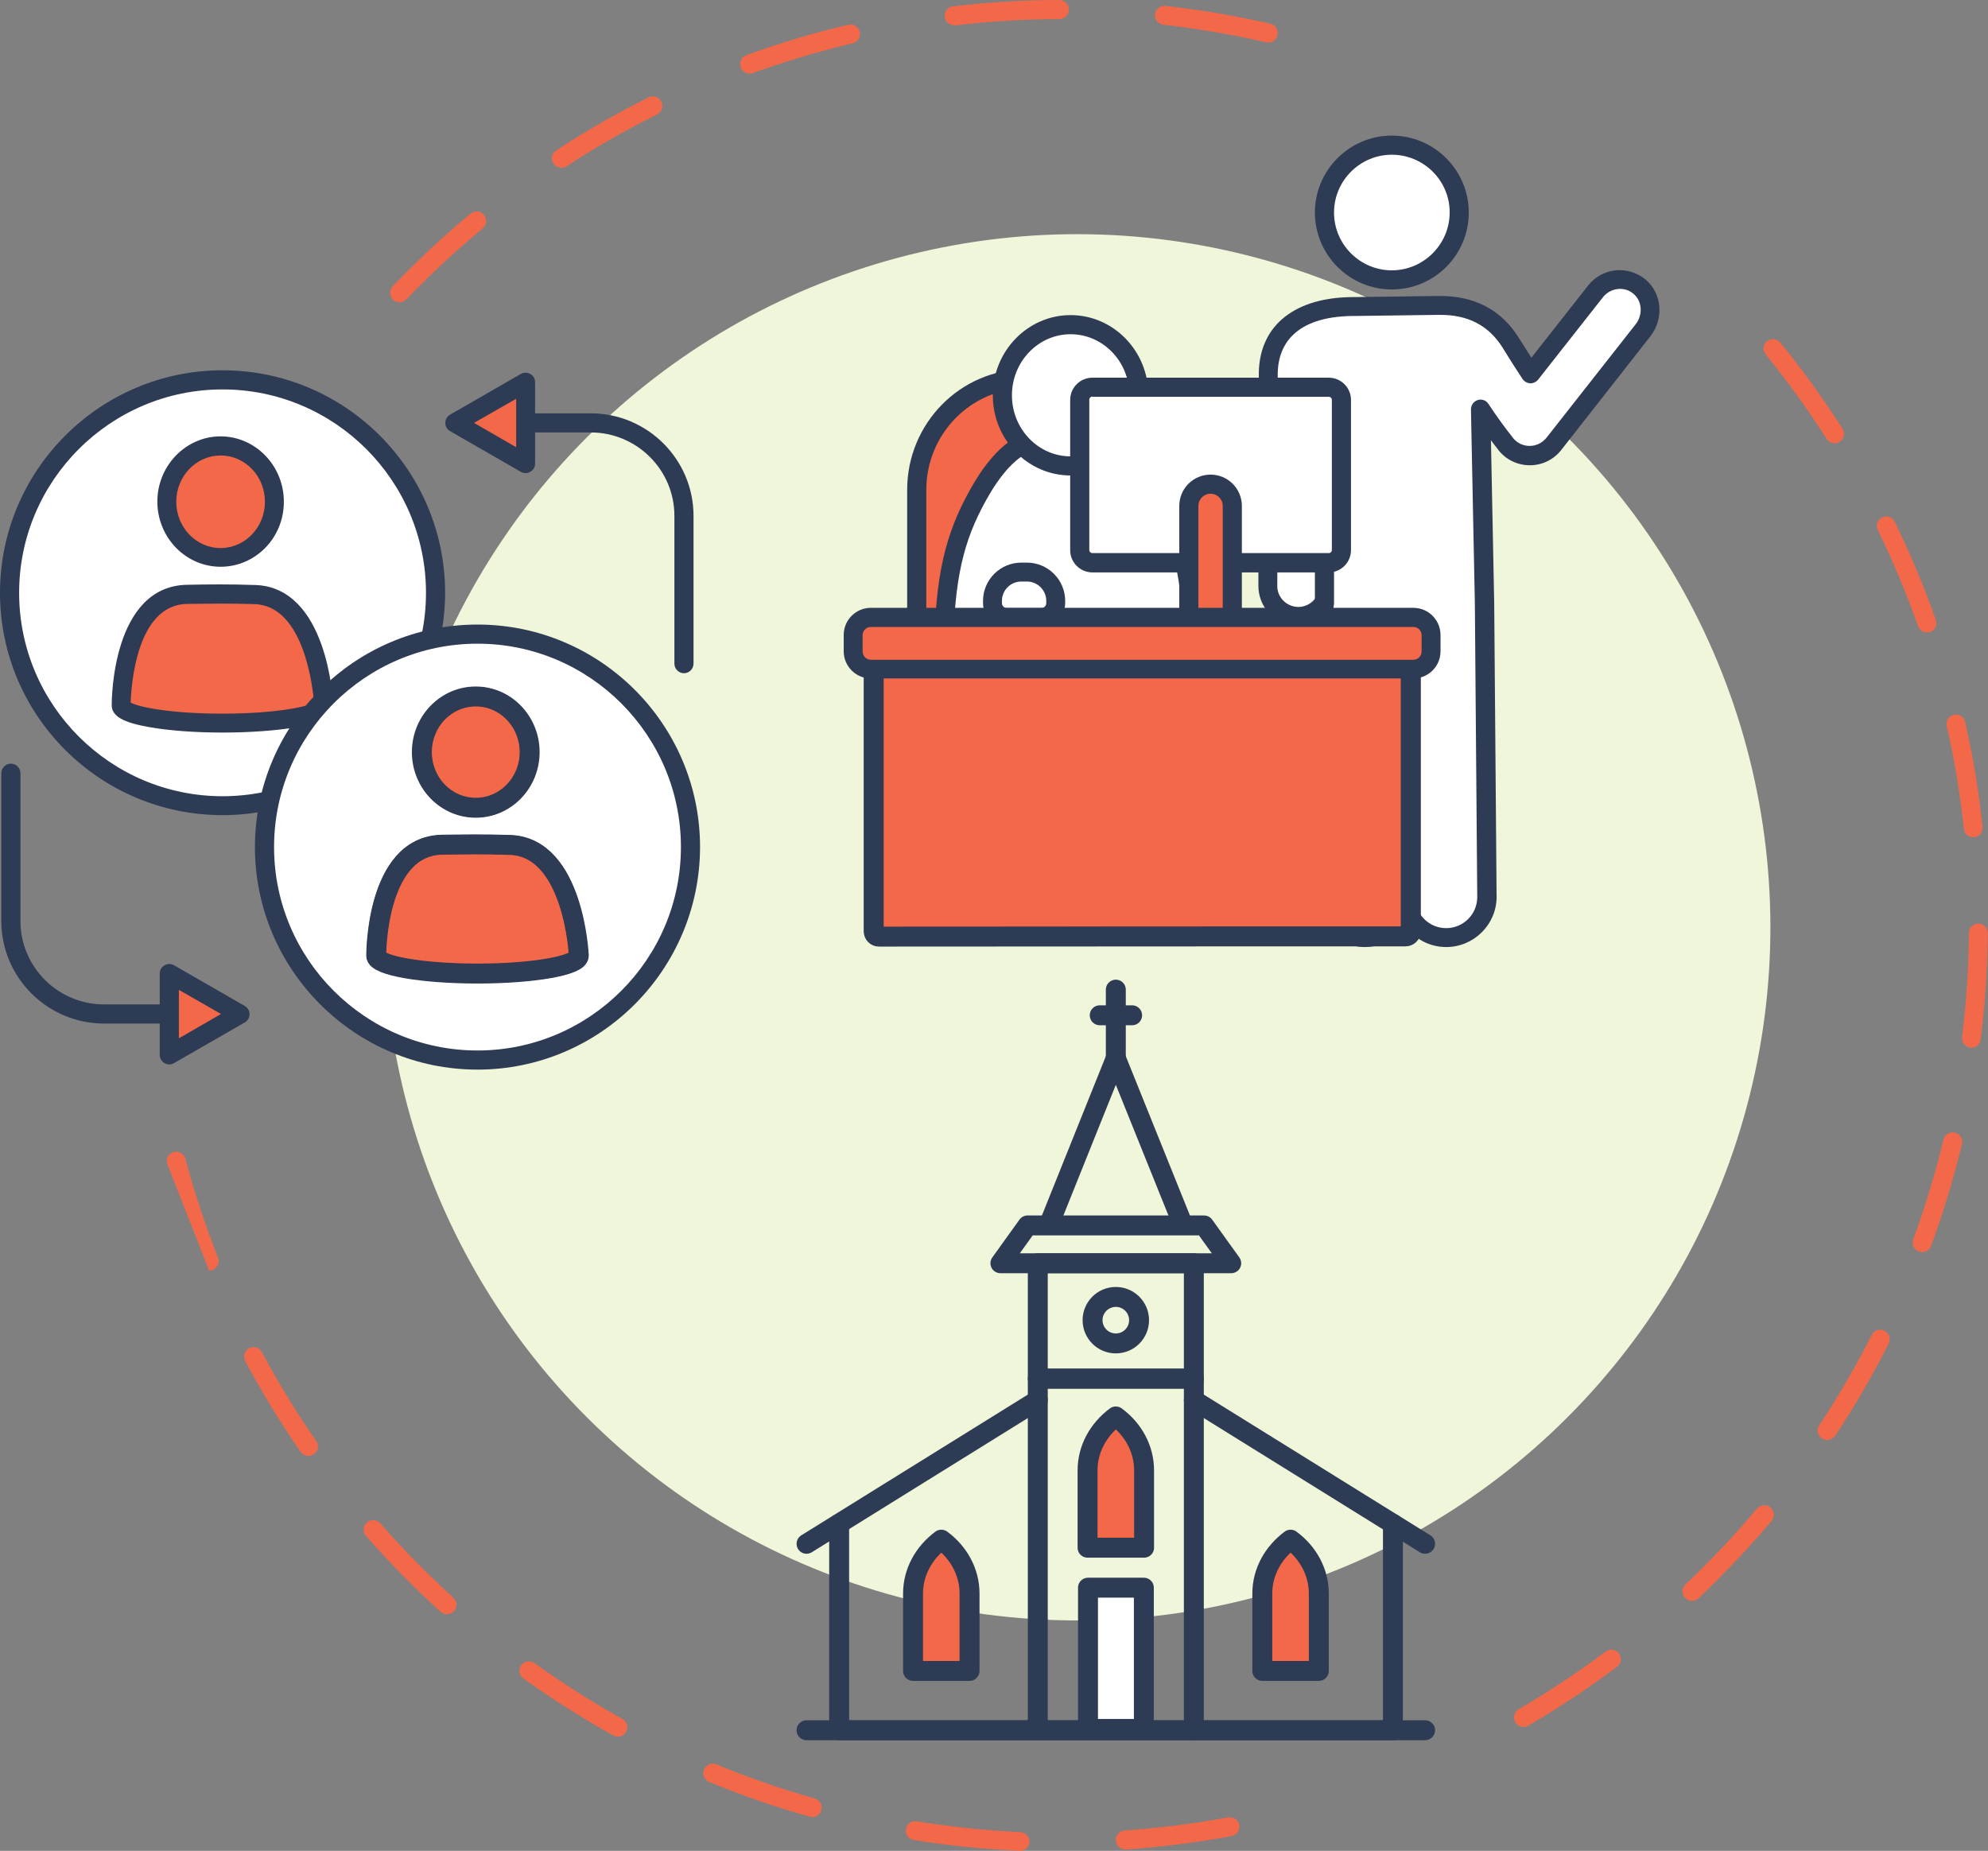 <?xml version="1.0" encoding="utf-8"?>
<!-- Generator: Adobe Illustrator 27.5.0, SVG Export Plug-In . SVG Version: 6.00 Build 0)  -->
<svg version="1.1" id="_x2014_ÎÓÈ_x5F_1" xmlns="http://www.w3.org/2000/svg" xmlns:xlink="http://www.w3.org/1999/xlink"
	 x="0px" y="0px" viewBox="0 0 914.7 851.7" style="enable-background:new 0 0 914.7 851.7;" xml:space="preserve">
<rect x="0" y="0" width="914.7" height="851.7" fill="#808080" stroke="none"/>
<style type="text/css">
	.st0{fill:#EFF6D9;}
	.st1{fill:none;stroke:#2E3B54;stroke-width:9.171;stroke-linecap:round;stroke-linejoin:round;stroke-miterlimit:10;}
	.st2{fill:#FFFFFF;stroke:#2E3B54;stroke-width:9.171;stroke-linecap:round;stroke-linejoin:round;stroke-miterlimit:10;}
	.st3{fill:#F26849;stroke:#2E3B54;stroke-width:9.171;stroke-linecap:round;stroke-linejoin:round;stroke-miterlimit:10;}
	.st4{fill:#F26849;}
	.st5{fill:#FFFFFF;}
	.st6{fill:#2E3B54;}
</style>
<g>
	
		<ellipse transform="matrix(0.707 -0.707 0.707 0.707 -156.515 475.497)" class="st0" cx="495.7" cy="426.7" rx="319" ry="319"/>
	<g>
		<rect x="477.5" y="634.4" class="st1" width="71.8" height="161.8"/>
		<rect x="477.5" y="581.3" class="st1" width="71.8" height="53.1"/>
		<polygon class="st1" points="554,563.9 514.1,563.9 512.7,563.9 472.8,563.9 460.3,581.3 512.3,581.3 514.5,581.3 566.5,581.3 		
			"/>
		<polyline class="st1" points="482.9,562.9 513.4,486.9 544,562.9 		"/>
		<polyline class="st1" points="477.2,796.2 386.1,796.2 386.1,701.2 		"/>
		<polyline class="st1" points="640.9,701.2 640.9,796.2 549.7,796.2 		"/>
		<line class="st1" x1="371.1" y1="710.4" x2="477.5" y2="644.3"/>
		<line class="st1" x1="549.3" y1="644.3" x2="655.7" y2="710.4"/>
		<circle class="st1" cx="513.4" cy="607.5" r="10.7"/>
		<line class="st1" x1="513.4" y1="486.9" x2="513.4" y2="455.4"/>
		<line class="st1" x1="506" y1="467.2" x2="520.9" y2="467.2"/>
		<rect x="500.6" y="730.6" class="st2" width="25.7" height="65"/>
		<path class="st3" d="M526.4,712.2v-35.6c0-10-5.1-19-13-24.8c-7.9,5.9-13,14.8-13,24.8v35.6H526.4z"/>
		<path class="st3" d="M606.8,768.9v-35.6c0-10-5.1-19-13-24.8c-7.9,5.9-13,14.8-13,24.8v35.6H606.8z"/>
		<path class="st3" d="M446.1,768.9v-35.6c0-10-5.1-19-13-24.8c-7.9,5.9-13,14.8-13,24.8v35.6H446.1z"/>
		<line class="st1" x1="371.1" y1="796.2" x2="655.7" y2="796.2"/>
	</g>
	<g>
		<g>
			<path class="st4" d="M183.8,139.1c-1.1,0-2.2-0.4-3-1.2c-1.7-1.7-1.8-4.4-0.1-6.2c7.5-7.8,15.4-15.5,23.5-22.8
				c4-3.6,8.2-7.2,12.3-10.6c1.9-1.5,4.6-1.3,6.2,0.6c1.5,1.9,1.3,4.6-0.6,6.2c-4.1,3.4-8.1,6.9-12.1,10.4
				c-7.9,7.1-15.7,14.6-23.1,22.3C186.1,138.6,185,139.1,183.8,139.1z M258.3,77.2c-1.4,0-2.8-0.7-3.7-2c-1.3-2-0.8-4.7,1.3-6
				c13.6-8.9,27.9-17.1,42.5-24.4c2.2-1.1,4.8-0.2,5.9,2c1.1,2.2,0.2,4.8-2,5.9C288,59.8,274,67.8,260.7,76.5
				C259.9,77,259.1,77.2,258.3,77.2z M344.9,33.9c-1.8,0-3.5-1.1-4.1-2.9c-0.8-2.3,0.3-4.8,2.6-5.6c15.3-5.6,31.1-10.3,46.9-14
				c2.4-0.6,4.7,0.9,5.3,3.2c0.6,2.3-0.9,4.7-3.2,5.3c-15.5,3.7-31,8.3-46,13.7C345.9,33.9,345.4,33.9,344.9,33.9z M583.6,19.6
				c-0.3,0-0.7,0-1-0.1c-15.5-3.6-31.4-6.3-47.3-8.1c-2.4-0.3-4.1-2.4-3.9-4.8c0.3-2.4,2.4-4.1,4.8-3.9c16.2,1.8,32.5,4.6,48.3,8.2
				c2.4,0.5,3.8,2.9,3.3,5.2C587.4,18.2,585.6,19.6,583.6,19.6z M439,11.6c-2.2,0-4.1-1.6-4.3-3.9c-0.3-2.4,1.4-4.6,3.8-4.8
				C454.7,1,471.1,0,487.4,0c0,0,0,0,0,0c2.4,0,4.4,2,4.4,4.4c0,2.4-1.9,4.4-4.4,4.4c-16,0-32.1,1-47.9,2.9
				C439.4,11.6,439.2,11.6,439,11.6z"/>
		</g>
		<g>
			<path class="st4" d="M469.3,851.7c-0.1,0-0.1,0-0.2,0c-8.1-0.4-16.3-1-24.3-1.8c-8.1-0.8-16.4-1.9-24.4-3.2c-2.4-0.4-4-2.6-3.6-5
				c0.4-2.4,2.6-4,5-3.6c7.9,1.3,15.9,2.3,23.9,3.2c7.9,0.8,15.9,1.4,23.8,1.8c2.4,0.1,4.3,2.2,4.2,4.6
				C473.6,849.8,471.6,851.7,469.3,851.7z M517.8,851.1c-2.3,0-4.2-1.8-4.4-4.1c-0.2-2.4,1.7-4.5,4.1-4.7c15.9-1.1,31.9-3.1,47.6-6
				c2.4-0.4,4.7,1.1,5.1,3.5c0.4,2.4-1.1,4.7-3.5,5.1c-16,3-32.3,5-48.6,6.2C518,851.1,517.9,851.1,517.8,851.1z M373.8,836.2
				c-0.4,0-0.8-0.1-1.2-0.2c-15.7-4.4-31.3-9.8-46.3-16c-2.2-0.9-3.3-3.5-2.4-5.7c0.9-2.2,3.5-3.3,5.7-2.4
				c14.7,6.1,30,11.4,45.3,15.7c2.3,0.7,3.7,3.1,3,5.4C377.4,834.9,375.7,836.2,373.8,836.2z M284.3,799.2c-0.7,0-1.4-0.2-2.1-0.6
				c-14.2-7.9-28.1-16.7-41.4-26.2c-2-1.4-2.4-4.1-1-6.1c1.4-2,4.1-2.4,6.1-1c13,9.3,26.6,18,40.5,25.7c2.1,1.2,2.9,3.8,1.7,5.9
				C287.3,798.4,285.8,799.2,284.3,799.2z M205.6,742.8c-1,0-2.1-0.4-2.9-1.1c-12-10.9-23.6-22.7-34.3-34.9
				c-1.6-1.8-1.4-4.6,0.4-6.2c1.8-1.6,4.6-1.4,6.2,0.4c10.5,12,21.8,23.5,33.6,34.2c1.8,1.6,1.9,4.4,0.3,6.2
				C208,742.3,206.8,742.8,205.6,742.8z M141.9,670c-1.4,0-2.7-0.7-3.6-1.9c-9.3-13.4-17.8-27.4-25.5-41.8c-1.1-2.1-0.3-4.8,1.8-5.9
				c2.1-1.1,4.8-0.3,5.9,1.8c7.5,14,15.9,27.8,25,40.9c1.4,2,0.9,4.7-1.1,6.1C143.6,669.7,142.7,670,141.9,670z M76.9,535.4
				c-0.6-2.3,0.8-4.7,3.1-5.3c2.3-0.6,4.7,0.8,5.3,3.1c4.1,15.4,9.2,30.7,15,45.5c0.9,2.2-0.2,4.8-2.5,5.7c-0.5,0.2-1.1,0.3-1.6,0.3
				"/>
		</g>
		<g>
			<path class="st4" d="M701,794.7c-1.5,0-3-0.8-3.8-2.2c-1.2-2.1-0.5-4.8,1.6-6c13.8-8,27.2-17,40-26.5c1.9-1.4,4.7-1.1,6.1,0.9
				c1.4,1.9,1.1,4.7-0.9,6.1c-13,9.8-26.8,18.9-40.8,27.1C702.5,794.6,701.8,794.7,701,794.7z M778.5,736.7c-1.2,0-2.3-0.5-3.2-1.4
				c-1.7-1.8-1.6-4.5,0.2-6.2c11.6-11,22.7-22.7,32.9-34.9c1.6-1.8,4.3-2.1,6.2-0.5c1.8,1.6,2.1,4.3,0.5,6.2
				c-10.5,12.4-21.8,24.4-33.6,35.6C780.7,736.3,779.6,736.7,778.5,736.7z M840.7,662.6c-0.8,0-1.7-0.2-2.4-0.7
				c-2-1.3-2.6-4-1.2-6.1c8.8-13.3,16.9-27.3,24.1-41.5c1.1-2.2,3.7-3,5.9-1.9c2.2,1.1,3,3.7,1.9,5.9c-7.3,14.5-15.6,28.8-24.6,42.4
				C843.5,661.9,842.1,662.6,840.7,662.6z M884.4,576.2c-0.5,0-1-0.1-1.5-0.3c-2.3-0.8-3.4-3.3-2.6-5.6c5.5-15,10.2-30.4,13.9-45.9
				c0.6-2.3,2.9-3.8,5.3-3.2c2.3,0.6,3.8,2.9,3.2,5.3c-3.8,15.8-8.6,31.6-14.2,46.9C887.8,575.1,886.2,576.2,884.4,576.2z
				 M907.1,482.1c-0.2,0-0.4,0-0.5,0c-2.4-0.3-4.1-2.5-3.8-4.9c0.3-2.7,0.6-5.5,0.9-8.2c1.4-13.2,2.1-26.5,2.2-39.7
				c0-2.4,2-4.4,4.4-4.3c2.4,0,4.4,2,4.3,4.4c-0.1,13.4-0.9,27.1-2.3,40.5c-0.3,2.8-0.6,5.6-1,8.4
				C911.2,480.5,909.3,482.1,907.1,482.1z M907.9,385.3c-2.2,0-4.1-1.7-4.3-3.9c-1.7-15.8-4.3-31.8-7.9-47.3
				c-0.5-2.4,0.9-4.7,3.3-5.2c2.4-0.5,4.7,0.9,5.2,3.3c3.6,15.9,6.3,32.1,8,48.3c0.3,2.4-1.5,4.6-3.9,4.8
				C908.3,385.3,908.1,385.3,907.9,385.3z M886.6,291c-1.8,0-3.5-1.1-4.1-2.9c-5.3-15-11.5-29.9-18.5-44.2c-1.1-2.2-0.2-4.8,2-5.8
				c2.2-1.1,4.8-0.2,5.8,2c7.1,14.6,13.5,29.8,18.9,45.2c0.8,2.3-0.4,4.8-2.7,5.6C887.5,290.9,887,291,886.6,291z M844.2,204
				c-1.4,0-2.9-0.7-3.7-2c-8.6-13.4-18-26.5-28.1-38.9c-1.5-1.9-1.2-4.6,0.6-6.1c1.9-1.5,4.6-1.2,6.1,0.6
				c10.3,12.6,19.9,26,28.7,39.7c1.3,2,0.7,4.7-1.3,6C845.8,203.7,845,204,844.2,204z"/>
		</g>
	</g>
	<g>
		<g>
			<g>
				<path class="st5" d="M609.3,277.4c-2.5,3.9-6.9,6.4-11.8,6.4c-0.1,0-0.2,0-0.3,0c-7.8-0.2-14-6.6-13.8-14.4
					c0,0,0.2-97.2,0.2-97.8c0.3-17.1,11.8-30.6,39.9-30.5l37.9-0.5c0.2,0,0.4,0,0.6,0c15.9-0.2,26.5,6.5,33.3,17.4
					c3.1,5,6.1,9.7,9.1,14.2l29.9-38c4.9-6.2,14-7.2,20.2-2.1c5.9,5,6.4,13.9,1.7,20L715,204.3c-2.7,3.4-6.8,5.4-11.1,5.4l0,0
					c-4.3,0-8.3-1.9-11-5.3l-0.2-0.3c-4.1-5.1-7.8-10.4-11.4-15.8l1.8,89.3l1.1,135.1c0,10.3-8.4,18.7-18.7,18.7l0,0
					c-10.3,0-18.7-8.4-18.7-18.7V305.2v107.6c0,10.3-8.4,18.7-18.7,18.7h0c-10.3,0-18.7-8.4-18.7-18.7V277.7L609.3,277.4z"/>
				<path class="st6" d="M665.4,435.8c-7.7,0-14.5-3.8-18.7-9.6c-4.2,5.8-11,9.6-18.7,9.6c-12.7,0-23-10.3-23-23V286.5
					c-2.3,1-4.9,1.6-7.5,1.6l-0.4,0c-4.9-0.1-9.5-2.1-13-5.7c-3.4-3.6-5.2-8.3-5.1-13.2c0-16.1,0.2-97.2,0.2-97.8
					c0.4-21.9,16.9-34.9,44.3-34.7l38.4-0.5c16.4-0.2,28.9,6.3,37,19.4c2.1,3.3,3.9,6.2,5.7,9l26.1-33.2c3.1-4,7.6-6.4,12.6-7
					c5-0.5,9.9,1,13.8,4.2c7.6,6.3,8.6,18,2.3,26.1L718.4,207c-3.5,4.5-8.8,7.1-14.5,7.1c-5.6,0-10.9-2.5-14.4-6.9l-0.2-0.3
					c-1.1-1.4-2.2-2.8-3.3-4.3l1.5,75.1l1.1,135.2C688.5,425.5,678.1,435.8,665.4,435.8z M651.1,305.2v107.6
					c0,7.9,6.4,14.3,14.3,14.3c7.9,0,14.3-6.4,14.3-14.3l-1.1-135.1l-1.8-89.3c0-1.9,1.2-3.7,3.1-4.3c1.8-0.6,3.9,0.1,4.9,1.7
					c3.9,5.9,7.6,11,11.2,15.5l0.2,0.3c1.9,2.3,4.6,3.6,7.6,3.6c3,0,5.8-1.4,7.7-3.7l41.1-52.3c3.4-4.4,3-10.6-1-14
					c-2-1.7-4.6-2.5-7.3-2.2c-2.6,0.3-5,1.6-6.7,3.7l-29.9,38c-0.9,1.1-2.2,1.7-3.6,1.7c-1.4-0.1-2.7-0.8-3.5-1.9
					c-2.9-4.4-5.8-8.9-9.1-14.3c-6.5-10.5-16.2-15.5-29.5-15.3l-0.6,0l-37.9,0.5c-22.7-0.1-35.2,9.2-35.6,26.2
					c0,1.4-0.2,96.8-0.2,97.7c-0.1,2.7,0.9,5.2,2.7,7c1.8,1.9,4.2,2.9,6.8,3l0.2,0c3.3,0,6.3-1.7,8.1-4.4c1.3-2,4-2.6,6-1.3
					c0.9,0.6,1.5,1.4,1.8,2.3c0.2,0.5,0.3,1.1,0.3,1.6v135.1c0,7.9,6.4,14.3,14.3,14.3c7.9,0,14.3-6.4,14.3-14.3V305.2
					c0-2.4,2-4.4,4.4-4.4C649.2,300.8,651.1,302.8,651.1,305.2z"/>
			</g>
			<g>
				<g>
					<circle class="st5" cx="640.4" cy="97.9" r="31"/>
					<path class="st6" d="M640.4,133.2c-19.5,0-35.4-15.9-35.4-35.4c0-19.5,15.9-35.4,35.4-35.4c19.5,0,35.4,15.9,35.4,35.4
						C675.8,117.4,659.9,133.2,640.4,133.2z M640.4,71.2c-14.7,0-26.6,12-26.6,26.6c0,14.7,12,26.6,26.6,26.6s26.6-12,26.6-26.6
						C667.1,83.2,655.1,71.2,640.4,71.2z"/>
				</g>
			</g>
			<g>
				<path class="st6" d="M609.4,282c-2.4,0-4.4-2-4.4-4.4v-85.9c0-2.4,2-4.4,4.4-4.4c2.4,0,4.4,2,4.4,4.4v85.9
					C613.8,280.1,611.8,282,609.4,282z"/>
			</g>
		</g>
		<g>
			<g>
				<g>
					<path class="st4" d="M551.1,294.6v-47v-22.3c0-28.2-22.5-51.1-50.3-51.1h-28.7c-27.8,0-50.3,22.9-50.3,51.1v22.3v47H551.1z"/>
					<path class="st6" d="M551.1,299c-2.4,0-4.4-2-4.4-4.4v-69.2c0-25.8-20.6-46.7-45.9-46.7h-28.7c-25.3,0-45.9,21-45.9,46.7v69.2
						c0,2.4-2,4.4-4.4,4.4c-2.4,0-4.4-2-4.4-4.4v-69.2c0-30.6,24.5-55.5,54.7-55.5h28.7c30.1,0,54.7,24.9,54.7,55.5v69.2
						C555.5,297.1,553.5,299,551.1,299z"/>
				</g>
			</g>
			<g>
				<g>
					<path class="st5" d="M549,292.4c-1.2-32.9-6.7-50.6-18.7-69.6c-5.9-9.3-15.1-20-24.7-19.9c-7.9,0-17.2,0.1-28.1,0.1
						c-10,0-19.5,11.3-25.5,21.3c-11.4,19-16.6,36.2-17.8,68.2v1.3c0,21.9,25.7,39.7,57.3,39.7c31.7,0,57.3-17.8,57.3-39.7V292.4z"
						/>
					<path class="st6" d="M491.7,337.7c-34,0-61.7-19.8-61.7-44.1v-1.3c0-0.1,0-0.1,0-0.2c1.1-31.1,6-49.5,18.4-70.3
						c5.2-8.7,16-23.4,29.2-23.4c8.1,0,15.4,0,21.9-0.1l6.1,0c12.7,0,23.2,13.7,28.4,22c13.1,20.8,18.1,39.6,19.3,71.8
						c0,0.1,0,0.1,0,0.2v1.3C553.4,318,525.7,337.7,491.7,337.7z M438.7,292.5v1.2c0,19.5,23.8,35.3,52.9,35.3
						c29.2,0,52.9-15.9,52.9-35.3v-1.2c-1.1-30.4-5.8-48.1-18-67.4c-7-11.2-14.9-17.9-20.9-17.9c0,0,0,0,0,0l-6.1,0
						c-6.5,0-13.8,0-21.9,0.1c-6.4,0-14.5,7.2-21.7,19.1C444.2,246,439.8,262.7,438.7,292.5z"/>
				</g>
				<g>
					<ellipse class="st5" cx="492.6" cy="182" rx="31.4" ry="32.5"/>
					<path class="st6" d="M492.6,218.8c-19.7,0-35.8-16.5-35.8-36.9s16.1-36.9,35.8-36.9c19.7,0,35.8,16.5,35.8,36.9
						S512.4,218.8,492.6,218.8z M492.6,153.8c-14.9,0-27,12.6-27,28.1c0,15.5,12.1,28.1,27,28.1c14.9,0,27-12.6,27-28.1
						C519.7,166.4,507.5,153.8,492.6,153.8z"/>
				</g>
			</g>
			<g>
				<g>
					<path class="st5" d="M501,259h111.9c2.3,0,4.2-1.9,4.2-4.2v-72.3c0-2.3-1.9-4.2-4.2-4.2H501c-2.3,0-4.2,1.9-4.2,4.2v72.3
						C496.8,257.1,498.7,259,501,259z"/>
					<path class="st6" d="M611.4,263.4H502.6c-5.6,0-10.2-4.6-10.2-10.2V184c0-5.6,4.6-10.2,10.2-10.2h108.8
						c5.6,0,10.2,4.6,10.2,10.2v69.2C621.6,258.8,617,263.4,611.4,263.4z M502.6,182.5c-0.8,0-1.4,0.6-1.4,1.4v69.2
						c0,0.8,0.6,1.4,1.4,1.4h108.8c0.8,0,1.4-0.6,1.4-1.4V184c0-0.8-0.6-1.4-1.4-1.4H502.6z"/>
				</g>
				<g>
					<path class="st4" d="M567,283.8v-51c0-5.5-4.5-10-10-10l0,0c-5.5,0-10,4.5-10,10v51H567z"/>
					<path class="st6" d="M567,288.2c-2.4,0-4.4-2-4.4-4.4v-51c0-3.1-2.5-5.6-5.6-5.6c-3.1,0-5.6,2.5-5.6,5.6v51
						c0,2.4-2,4.4-4.4,4.4c-2.4,0-4.4-2-4.4-4.4v-51c0-7.9,6.4-14.4,14.4-14.4c7.9,0,14.4,6.4,14.4,14.4v51
						C571.4,286.2,569.4,288.2,567,288.2z"/>
				</g>
			</g>
			<g>
				<path class="st5" d="M461.5,284.1h19.4c2.7,0,4.8-2.2,4.8-4.8v-6.4c0-5.3-4.3-9.7-9.7-9.7h-9.8c-5.3,0-9.7,4.3-9.7,9.7v6.4
					C456.7,281.9,458.8,284.1,461.5,284.1z"/>
				<path class="st6" d="M479.1,288.5h-15.8c-6.1,0-11-4.9-11-11v-1c0-9.7,7.9-17.6,17.6-17.6h2.6c9.7,0,17.6,7.9,17.6,17.6v1
					C490.1,283.5,485.2,288.5,479.1,288.5z M469.9,267.6c-4.9,0-8.9,4-8.9,8.9v1c0,1.3,1,2.3,2.3,2.3h15.8c1.3,0,2.3-1,2.3-2.3v-1
					c0-4.9-4-8.9-8.9-8.9H469.9z"/>
			</g>
			<g>
				<g>
					<path class="st3" d="M649.1,296.4v132.1c0,1.3-1.1,2.4-2.4,2.4h-53.9L404.4,431c-1.3,0-2.4-1.1-2.4-2.4V296.4H649.1z"/>
					<path class="st6" d="M404.4,435.4c-1.8,0-3.5-0.7-4.8-2c-1.3-1.3-2-3-2-4.8V296.4c0-2.4,2-4.4,4.4-4.4h247.2
						c2.4,0,4.4,2,4.4,4.4v132.1c0,3.8-3.1,6.8-6.8,6.8h-53.9L404.4,435.4C404.4,435.4,404.4,435.4,404.4,435.4z M406.3,300.7v125.9
						l186.4-0.1h52V300.7H406.3z"/>
				</g>
				<g>
					<path class="st4" d="M652.5,307.8h-254c-3.3,0-5.9-2.7-5.9-5.9V290c0-3.3,2.7-5.9,5.9-5.9h254c3.3,0,5.9,2.7,5.9,5.9v11.9
						C658.4,305.2,655.8,307.8,652.5,307.8z"/>
					<path class="st6" d="M650.3,312.2H400.7c-6.9,0-12.5-5.6-12.5-12.5v-7.5c0-6.9,5.6-12.5,12.5-12.5h249.6
						c6.9,0,12.5,5.6,12.5,12.5v7.5C662.8,306.6,657.2,312.2,650.3,312.2z M400.7,288.5c-2.1,0-3.8,1.7-3.8,3.8v7.5
						c0,2.1,1.7,3.8,3.8,3.8h249.6c2.1,0,3.8-1.7,3.8-3.8v-7.5c0-2.1-1.7-3.8-3.8-3.8H400.7z"/>
				</g>
			</g>
		</g>
	</g>
	<g>
		<g>
			<g>
				<circle class="st5" cx="102.4" cy="272.8" r="98"/>
				<path class="st6" d="M102.4,375.1C45.9,375.1,0,329.2,0,272.8c0-56.4,45.9-102.4,102.4-102.4c56.4,0,102.4,45.9,102.4,102.4
					C204.7,329.2,158.8,375.1,102.4,375.1z M102.4,179.2c-51.6,0-93.6,42-93.6,93.6c0,51.6,42,93.6,93.6,93.6s93.6-42,93.6-93.6
					C196,221.2,154,179.2,102.4,179.2z"/>
			</g>
		</g>
		<g>
			<g>
				<ellipse class="st4" cx="101.5" cy="230.9" rx="24.8" ry="25.6"/>
				<path class="st6" d="M101.5,260.8c-16.1,0-29.1-13.5-29.1-30c0-16.5,13.1-30,29.1-30s29.1,13.5,29.1,30
					C130.7,247.4,117.6,260.8,101.5,260.8z M101.5,209.6c-11.2,0-20.4,9.5-20.4,21.3c0,11.7,9.1,21.3,20.4,21.3
					c11.2,0,20.4-9.5,20.4-21.3C121.9,219.1,112.8,209.6,101.5,209.6z"/>
			</g>
			<g>
				<path class="st4" d="M149,324.2c0,0-2.3-49.8-31.7-50.7c-12-0.4-22.4-0.2-31.2-0.1c-30.6,0.6-30.3,51-30.3,51.1l0,0
					c0,4.5,20.9,8.2,46.6,8.2c25.7,0,46.6-3.7,46.6-8.2C149,324.4,148.9,324.3,149,324.2L149,324.2z"/>
				<path class="st6" d="M102.4,337.1c-12.7,0-24.7-0.9-33.7-2.5c-12.1-2.1-17.3-5.1-17.3-10.1c0-2.2,0.1-54.7,34.6-55.4
					c9.4-0.2,19.7-0.3,31.4,0.1c33.1,1,35.8,52.6,35.9,54.8c0,0.1,0,0.2,0,0.4c0,0.1,0,0.1,0,0.2c0,4.9-5.2,8-17.3,10.1
					C127,336.2,115,337.1,102.4,337.1z M60.1,323.3c3.6,2,18,5.1,42.2,5.1c24.1,0,38.5-3.1,42.2-5c-0.6-7-4.6-44.7-27.4-45.4
					c-11.5-0.4-21.7-0.2-31-0.1C62.6,278.3,60.4,315.9,60.1,323.3z M144.6,325.2C144.6,325.2,144.6,325.2,144.6,325.2
					C144.6,325.2,144.6,325.2,144.6,325.2z M60.1,324.5C60.1,324.5,60.1,324.5,60.1,324.5C60.1,324.5,60.1,324.5,60.1,324.5z"/>
			</g>
		</g>
		<g>
			<g>
				<path class="st6" d="M77.9,471h-30c-26.1,0-47.3-21.2-47.3-47.2v-68c0-2.4,2-4.4,4.4-4.4c2.4,0,4.4,2,4.4,4.4v68
					c0,21.2,17.3,38.4,38.5,38.4h30c2.4,0,4.4,2,4.4,4.4C82.3,469.1,80.3,471,77.9,471z"/>
			</g>
			<g>
				<polygon class="st4" points="110.4,466.7 77.9,447.9 77.9,485.4 				"/>
				<path class="st6" d="M77.9,489.8c-0.8,0-1.5-0.2-2.2-0.6c-1.4-0.8-2.2-2.2-2.2-3.8v-37.4c0-1.6,0.8-3,2.2-3.8
					c1.3-0.8,3-0.8,4.4,0l32.5,18.7c1.4,0.8,2.2,2.2,2.2,3.8c0,1.6-0.8,3-2.2,3.8l-32.5,18.7C79.4,489.6,78.7,489.8,77.9,489.8z
					 M82.3,455.5v22.3l19.4-11.2L82.3,455.5z"/>
			</g>
		</g>
		<g>
			<path class="st6" d="M314.7,309.8c-2.4,0-4.4-2-4.4-4.4v-68c0-21.2-17.3-38.4-38.5-38.4h-30c-2.4,0-4.4-2-4.4-4.4s2-4.4,4.4-4.4
				h30c26.1,0,47.3,21.2,47.3,47.2v68C319.1,307.8,317.1,309.8,314.7,309.8z"/>
		</g>
		<g>
			<polygon class="st4" points="209.3,194.6 241.8,213.3 241.8,175.9 			"/>
			<path class="st6" d="M241.8,217.7c-0.8,0-1.5-0.2-2.2-0.6l-32.5-18.7c-1.4-0.8-2.2-2.2-2.2-3.8c0-1.6,0.8-3,2.2-3.8l32.5-18.7
				c1.4-0.8,3-0.8,4.4,0c1.4,0.8,2.2,2.2,2.2,3.8v37.4c0,1.6-0.8,3-2.2,3.8C243.3,217.5,242.6,217.7,241.8,217.7z M218.1,194.6
				l19.4,11.2v-22.3L218.1,194.6z"/>
		</g>
		<g>
			<g>
				<g>
					<circle class="st5" cx="219.7" cy="389.8" r="98"/>
					<path class="st6" d="M219.7,492.2c-56.4,0-102.4-45.9-102.4-102.4c0-56.4,45.9-102.4,102.4-102.4
						c56.4,0,102.4,45.9,102.4,102.4C322,446.3,276.1,492.2,219.7,492.2z M219.7,296.2c-51.6,0-93.6,42-93.6,93.6
						c0,51.6,42,93.6,93.6,93.6s93.6-42,93.6-93.6C313.3,338.2,271.3,296.2,219.7,296.2z"/>
				</g>
			</g>
		</g>
		<g>
			<g>
				<ellipse class="st3" cx="218.9" cy="346.1" rx="24.8" ry="25.6"/>
				<path class="st6" d="M218.9,376.1c-16.1,0-29.1-13.5-29.1-30c0-16.5,13.1-30,29.1-30c16.1,0,29.1,13.5,29.1,30
					C248,362.6,234.9,376.1,218.9,376.1z M218.9,324.8c-11.2,0-20.4,9.5-20.4,21.3c0,11.7,9.1,21.3,20.4,21.3
					c11.2,0,20.4-9.5,20.4-21.3C239.2,334.4,230.1,324.8,218.9,324.8z"/>
			</g>
			<g>
				<path class="st3" d="M266.3,439.5c0,0-2.3-49.8-31.7-50.7c-12-0.4-22.4-0.2-31.2-0.1c-30.6,0.6-30.3,51-30.3,51.1l0,0
					c0,4.5,20.9,8.2,46.6,8.2c25.7,0,46.6-3.7,46.6-8.2C266.3,439.7,266.3,439.6,266.3,439.5L266.3,439.5z"/>
				<path class="st6" d="M219.7,452.3c-12.7,0-24.7-0.9-33.7-2.5c-12.1-2.1-17.3-5.1-17.3-10.1c0-2.2,0.1-54.7,34.6-55.4
					c9.4-0.2,19.7-0.3,31.4,0.1c33.1,1,35.8,52.6,35.9,54.8c0,0.1,0,0.2,0,0.4c0,0.1,0,0.1,0,0.2c0,4.9-5.2,8-17.3,10.1
					C244.3,451.4,232.4,452.3,219.7,452.3z M177.5,438.5c3.5,2,18,5.1,42.2,5.1c24.1,0,38.5-3.1,42.2-5c-0.6-7-4.6-44.7-27.4-45.4
					c-11.5-0.4-21.7-0.2-31-0.1C179.9,393.6,177.7,431.1,177.5,438.5z M262,440.4C262,440.4,262,440.4,262,440.4
					C262,440.4,262,440.4,262,440.4z M177.5,439.7C177.5,439.7,177.5,439.7,177.5,439.7C177.5,439.7,177.5,439.7,177.5,439.7z"/>
			</g>
		</g>
	</g>
</g>
</svg>
